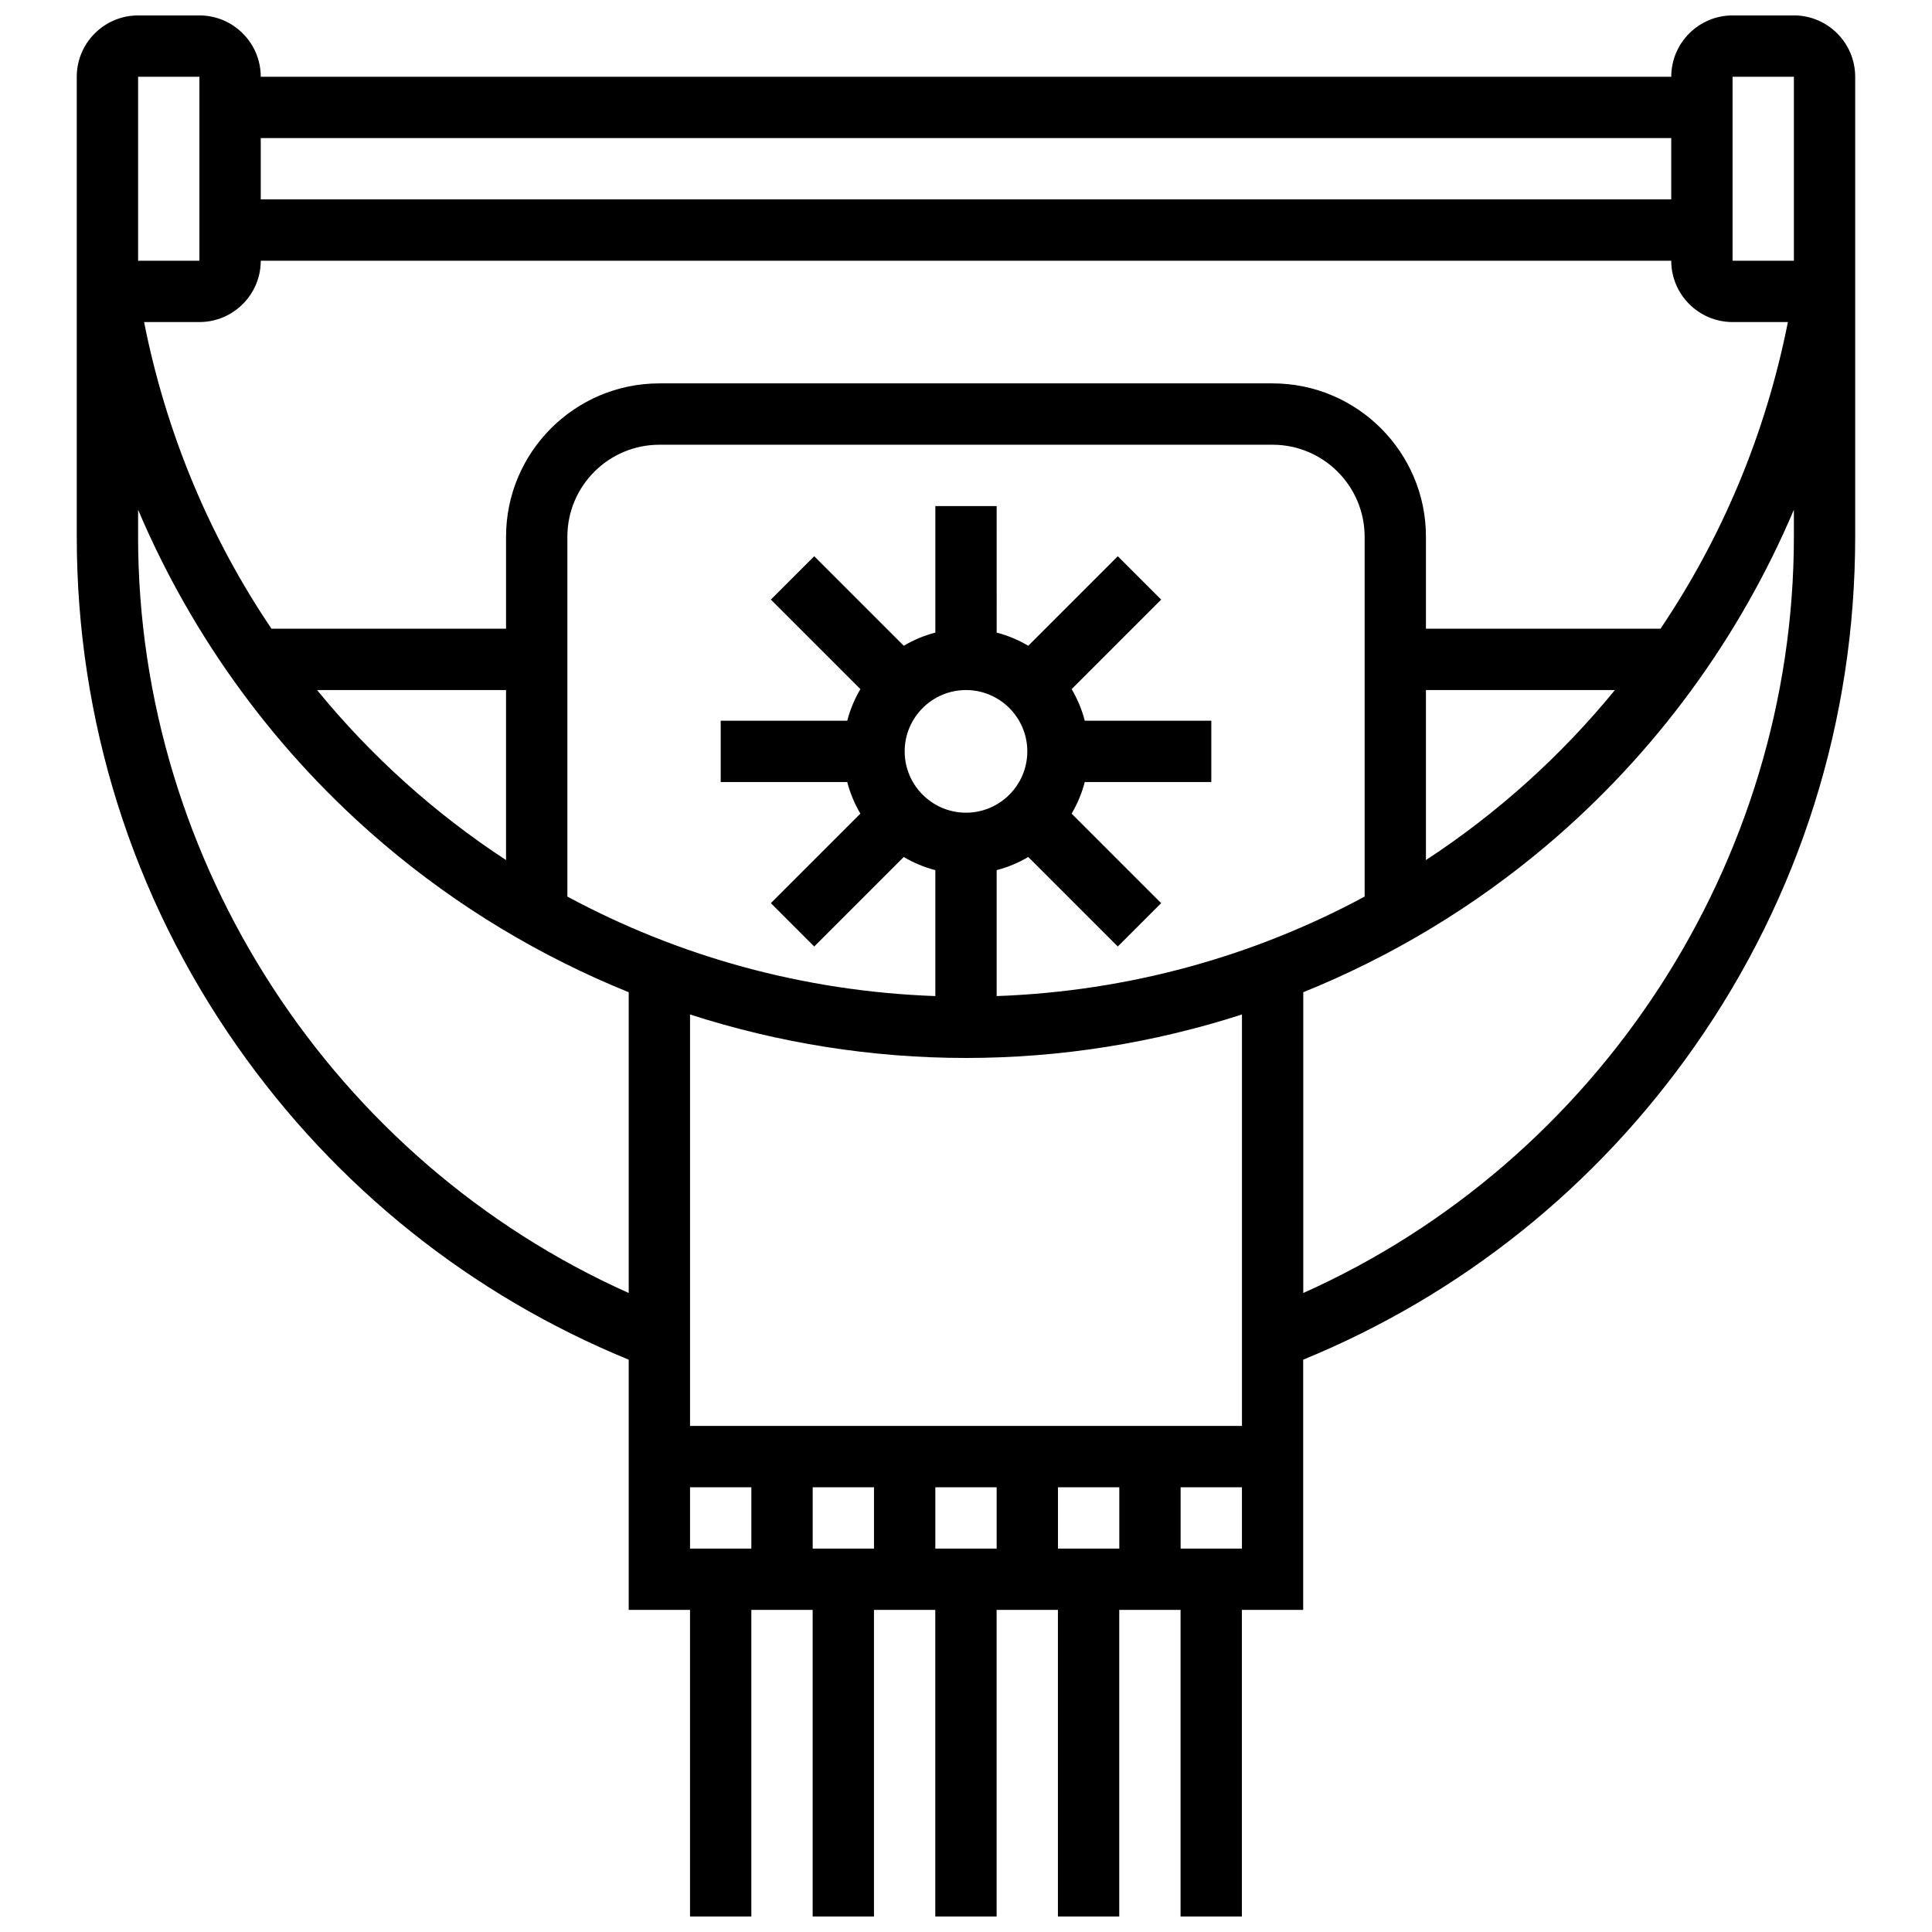 <?xml version="1.0" encoding="UTF-8"?>
<!-- Uploaded to: ICON Repo, www.iconrepo.com, Generator: ICON Repo Mixer Tools -->
<svg width="800px" height="800px" version="1.1" viewBox="144 144 512 512" xmlns="http://www.w3.org/2000/svg">
 <defs>
  <clipPath id="a">
   <path d="m164 148.09h472v503.81h-472z"/>
  </clipPath>
 </defs>
 <g clip-path="url(#a)">
  <path d="m619.4 148.09h-16.25c-8.961 0-16.25 7.293-16.25 16.25h-373.8c0-8.961-7.293-16.25-16.25-16.25h-16.254c-8.961 0-16.254 7.293-16.254 16.25v121.89c0 48.656 14.707 95.367 42.531 135.07 26.117 37.27 61.898 65.879 103.74 83.027v66.309h16.25v81.258h16.25v-81.258h16.25v81.258h16.25v-81.258h16.25v81.258h16.25v-81.258h16.25v81.258h16.25v-81.258h16.25v81.258h16.25v-81.258h16.25v-66.309c41.84-17.145 77.621-45.754 103.73-83.023 27.848-39.711 42.555-86.422 42.555-135.08v-121.89c0-8.957-7.293-16.25-16.254-16.25zm-16.25 16.25h16.25v48.754h-16.25zm-16.254 16.254v16.25h-373.79v-16.25zm-373.79 32.504h373.79c0 8.961 7.293 16.25 16.25 16.25h14.664c-5.914 29.855-17.586 57.301-33.754 81.258l-62.168 0.004v-24.379c0-22.402-18.227-40.629-40.629-40.629h-162.52c-22.402 0-40.629 18.227-40.629 40.629v24.379h-62.172c-16.168-23.961-27.84-51.402-33.754-81.258l14.664-0.004c8.961 0 16.254-7.289 16.254-16.25zm260.03 308.79h-146.27v-109.04c23.473 7.57 48.141 11.523 73.137 11.523s49.664-3.957 73.133-11.523zm-146.27 16.254h16.25v16.25h-16.25zm32.504 0h16.25v16.25h-16.25zm32.504 0h16.25v16.25h-16.25zm32.504 0h16.25v16.25h-16.25zm-40.629-195.02c0-8.961 7.293-16.25 16.25-16.25 8.961 0 16.25 7.293 16.25 16.25 0 8.961-7.293 16.25-16.25 16.25-8.957 0-16.25-7.289-16.25-16.25zm24.379 64.848v-33.375c2.977-0.77 5.785-1.957 8.371-3.484l23.723 23.723 11.492-11.492-23.723-23.723c1.527-2.586 2.715-5.394 3.484-8.371h33.535v-16.25h-33.531c-0.77-2.977-1.957-5.785-3.484-8.371l23.723-23.723-11.492-11.492-23.723 23.723c-2.586-1.531-5.394-2.719-8.371-3.484l-0.004-33.535h-16.25v33.531c-2.977 0.77-5.785 1.957-8.371 3.484l-23.723-23.723-11.492 11.492 23.723 23.723c-1.527 2.586-2.715 5.394-3.484 8.371l-33.535 0.004v16.25h33.531c0.77 2.977 1.957 5.785 3.484 8.371l-23.723 23.723 11.492 11.492 23.723-23.723c2.586 1.531 5.394 2.719 8.371 3.484v33.375c-35.086-1.254-68.238-10.594-97.512-26.367v-95.363c0-13.441 10.934-24.379 24.379-24.379h162.52c13.441 0 24.379 10.938 24.379 24.379v95.367c-29.273 15.77-62.426 25.109-97.512 26.363zm-130.02-36.039c-18.875-12.359-35.773-27.555-50.082-45.062h50.082zm243.78-45.062h50.082c-14.309 17.504-31.207 32.699-50.082 45.059zm-341.29-162.52h16.25v48.754l-16.25 0.004zm0 121.89v-7.152c14.461 34.07 36.754 64.59 65.344 88.809 19.465 16.492 41.34 29.613 64.672 39.055v79.707c-78.234-34.996-130.02-114.07-130.02-200.42zm276.28 268.16v-16.25h16.25v16.25zm32.504-67.734v-79.711c23.332-9.438 45.207-22.562 64.672-39.055 28.59-24.219 50.879-54.738 65.344-88.809v7.152c0 86.352-51.777 165.42-130.02 200.42z"/>
 </g>
</svg>